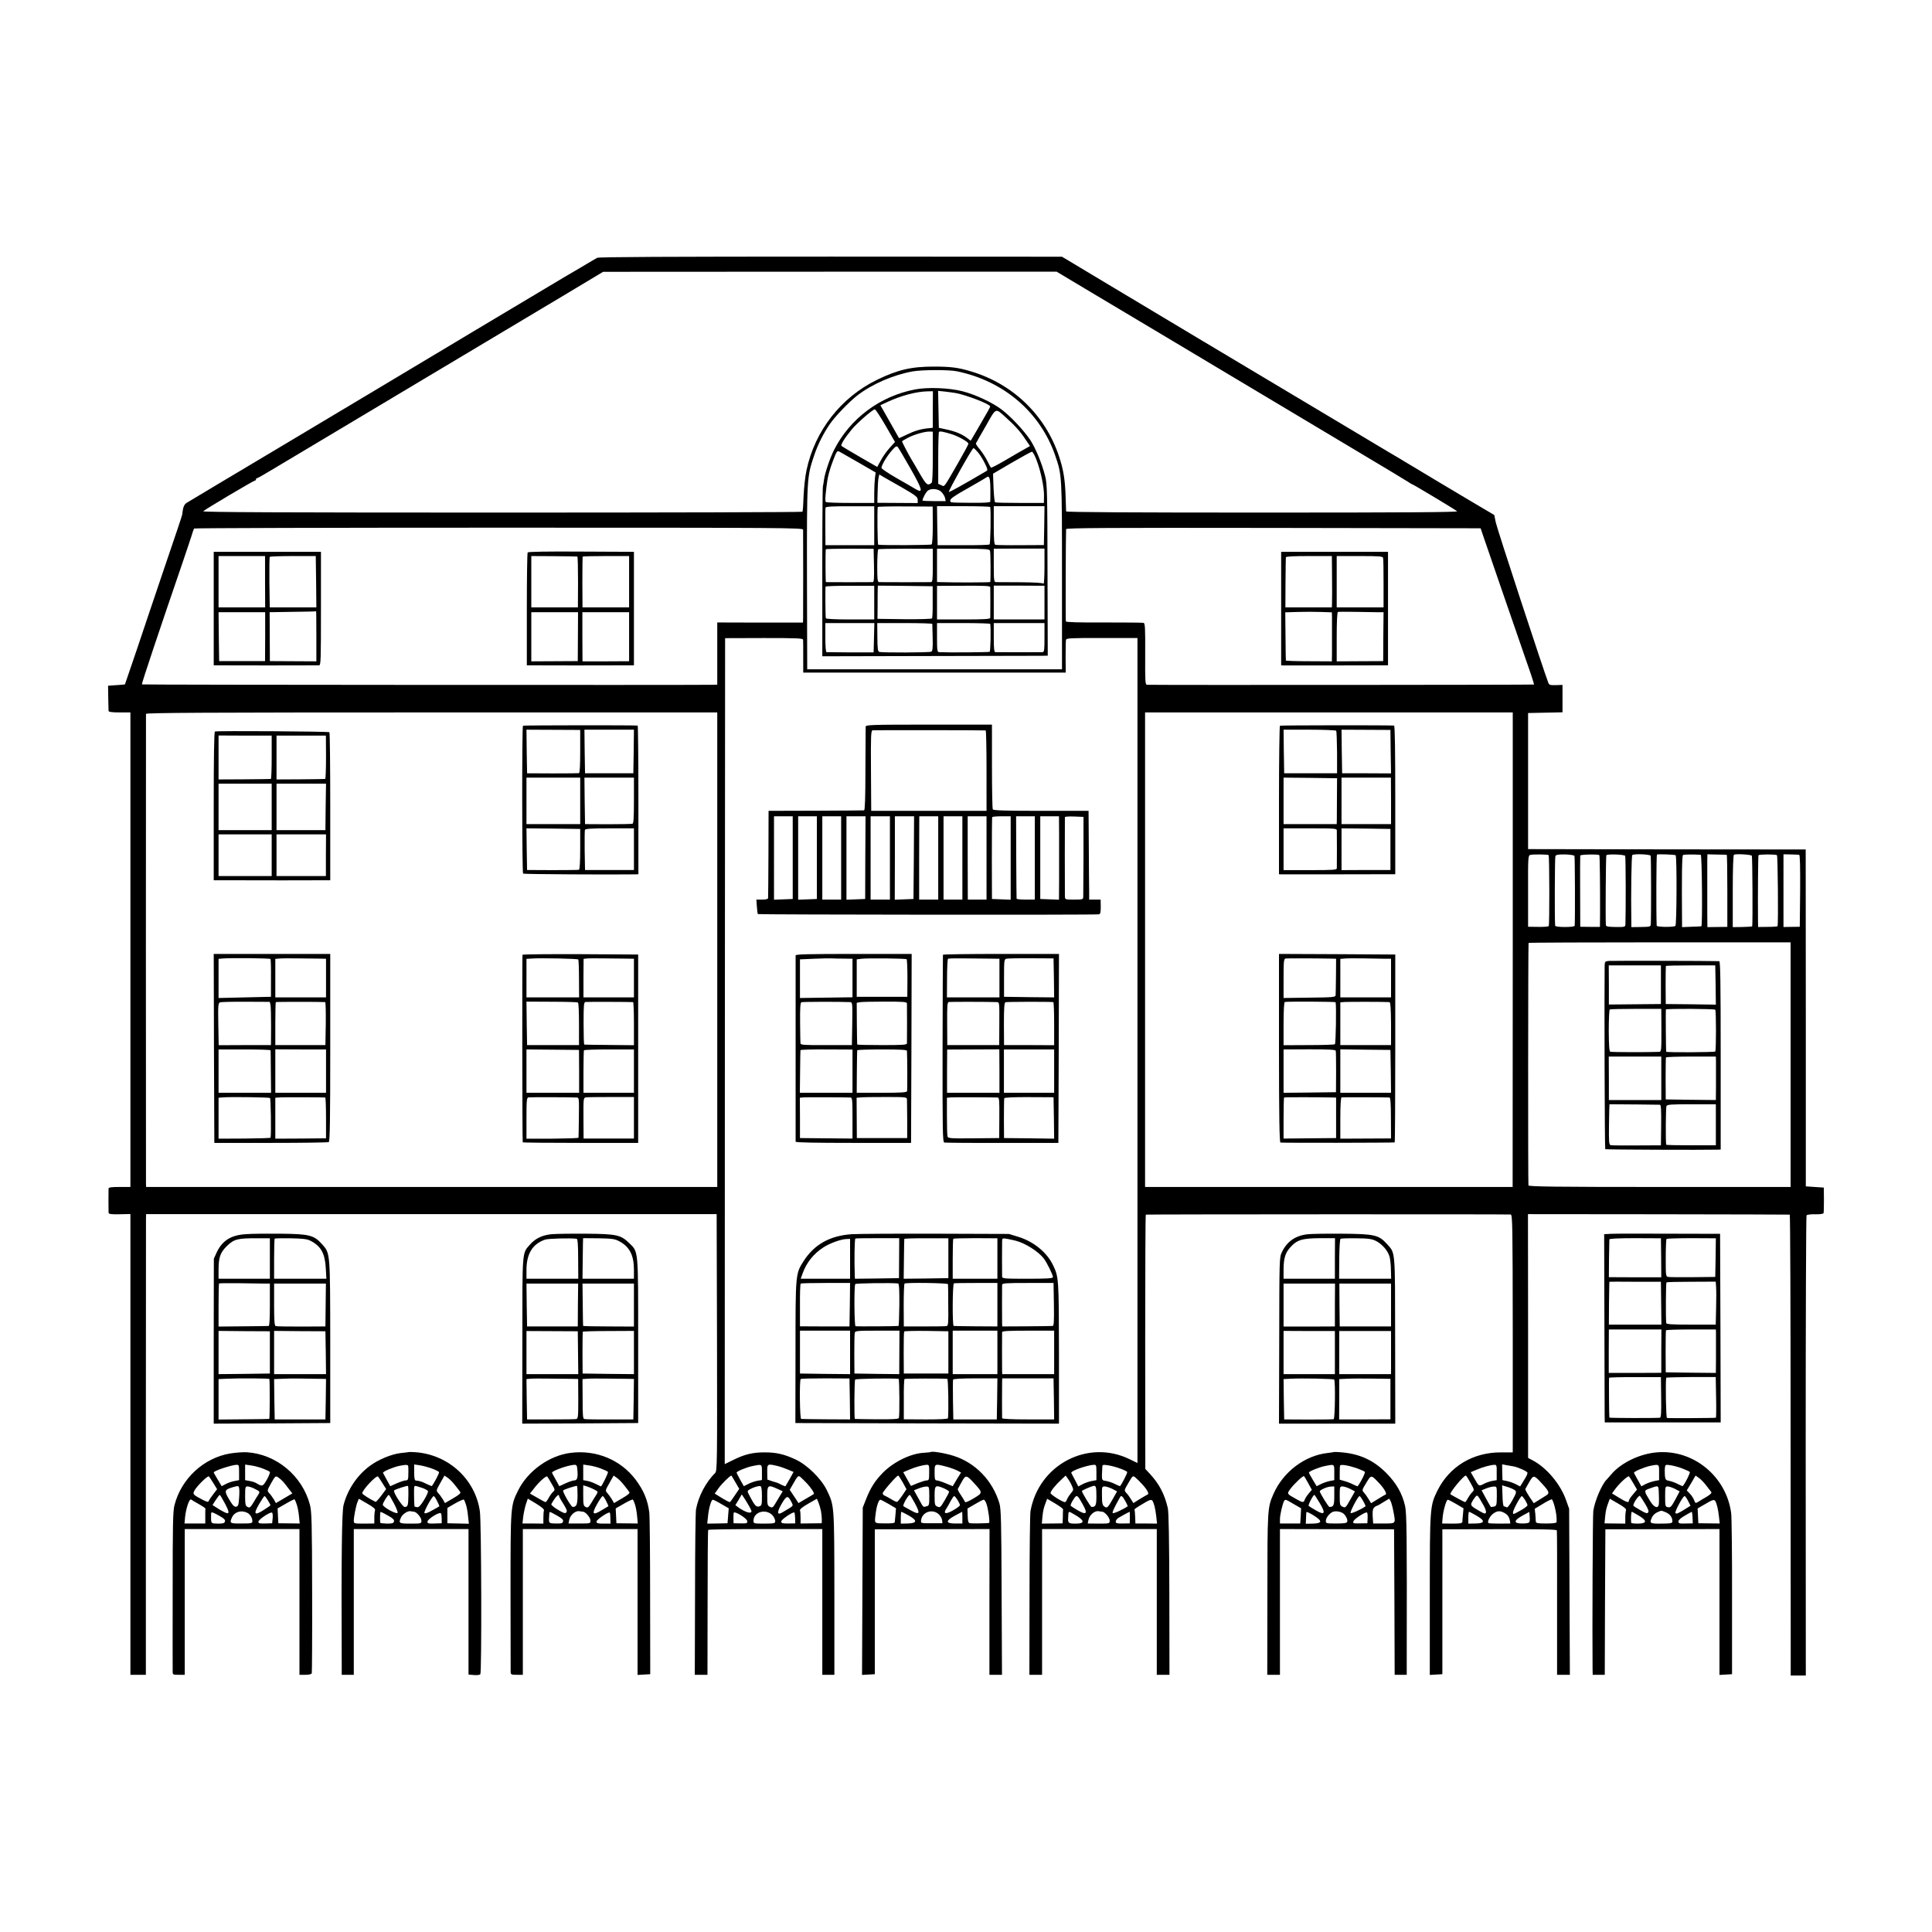 <?xml version="1.0" standalone="no"?>
<!DOCTYPE svg PUBLIC "-//W3C//DTD SVG 20010904//EN"
 "http://www.w3.org/TR/2001/REC-SVG-20010904/DTD/svg10.dtd">
<svg version="1.0" xmlns="http://www.w3.org/2000/svg"
 width="1600pt" height="1600pt" viewBox="0 0 1600 1600"
 preserveAspectRatio="xMidYMid meet">
<g transform="translate(0,1600) scale(0.1,-0.1)"
fill="#000000" stroke="none">
<path d="M4946 13865 c-12 -6 -73 -42 -136 -80 -63 -37 -124 -73 -135 -79 -23
-13 -1448 -865 -1515 -906 -25 -15 -394 -236 -820 -490 -426 -254 -785 -468
-797 -476 -13 -8 -24 -28 -28 -53 -4 -23 -6 -42 -6 -43 1 -2 -62 -190 -140
-418 -77 -228 -184 -543 -236 -700 -53 -157 -97 -286 -98 -287 -1 -2 -32 -5
-71 -7 -38 -2 -69 -5 -69 -5 0 -28 3 -200 4 -208 1 -9 26 -13 91 -13 l90 0 0
-1965 0 -1965 -90 0 c-65 0 -90 -3 -91 -12 -1 -21 -1 -182 0 -199 1 -14 14
-16 91 -15 l90 2 0 -1908 0 -1908 64 0 64 0 0 1872 c0 1030 1 1889 1 1908 l1
35 2362 0 2363 0 3 -1063 c2 -1001 1 -1063 -15 -1080 -78 -78 -138 -191 -159
-302 -4 -19 -8 -335 -8 -702 l-2 -668 53 0 52 0 1 596 c0 328 2 599 5 604 2 4
216 7 475 7 l470 0 0 -604 0 -603 50 0 50 0 0 673 c-1 739 0 726 -63 857 -46
94 -160 207 -258 253 -92 43 -158 59 -252 59 -98 1 -168 -15 -259 -60 l-76
-37 1 3420 2 3420 323 1 c285 0 322 -2 323 -15 1 -9 1 -73 1 -143 l0 -128
1087 0 1087 0 -1 128 c0 70 1 134 3 143 3 14 37 16 298 15 l294 0 0 -3416 0
-3416 -66 32 c-345 168 -752 -46 -820 -431 -4 -22 -8 -336 -8 -698 l-1 -657
53 0 52 0 0 603 0 604 475 0 475 0 0 -604 0 -603 53 0 52 0 -1 667 c-1 448 -5
683 -13 715 -27 115 -70 197 -146 280 l-40 43 -1 1052 c0 579 2 1054 5 1054
16 3 3008 4 3022 1 15 -3 16 -89 17 -987 l0 -983 -97 0 c-232 1 -427 -116
-527 -317 -62 -126 -63 -138 -63 -868 l0 -658 52 3 52 3 0 600 0 600 472 1
c334 1 473 -2 476 -10 2 -6 3 -278 2 -604 l0 -592 53 0 53 0 -3 687 -3 688
-25 70 c-46 133 -161 270 -277 331 l-38 20 0 1009 -1 1010 1081 -1 c594 -1
1083 -2 1087 -3 4 0 7 -810 7 -1798 0 -989 1 -1848 1 -1909 l0 -110 63 0 62 0
-1 1901 c0 1045 3 1905 7 1910 5 6 37 10 73 9 40 -1 66 3 68 10 2 6 3 56 3
111 l-1 100 -75 5 -74 5 0 1395 -1 1395 -1149 1 -1150 2 0 563 0 564 143 3
142 3 0 113 0 114 -55 -2 c-50 -1 -56 1 -64 24 -38 98 -425 1277 -434 1325
l-12 60 -85 50 c-47 27 -227 135 -400 238 -173 104 -322 193 -330 198 -8 4
-78 46 -155 92 -77 46 -268 160 -425 254 -540 322 -1676 1001 -1930 1154
l-255 153 -1914 1 c-1356 0 -1920 -3 -1935 -10z m4042 -257 c130 -77 408 -243
617 -368 209 -125 589 -352 845 -505 256 -153 627 -375 825 -493 198 -118 372
-223 387 -233 15 -10 29 -19 32 -19 7 0 359 -211 373 -224 9 -8 -422 -11
-1612 -11 -1078 0 -1625 3 -1626 10 0 5 -2 60 -4 120 -4 139 -18 227 -55 337
-114 341 -382 599 -728 702 -104 32 -170 40 -302 40 -191 1 -305 -26 -476
-109 -300 -146 -516 -423 -585 -750 -11 -49 -21 -146 -24 -213 -2 -68 -6 -127
-10 -130 -4 -4 -1124 -7 -2490 -7 -1823 0 -2481 3 -2472 11 19 18 417 254 428
254 5 0 9 5 9 10 0 6 4 10 9 10 4 0 60 31 122 69 63 37 276 165 474 283 1006
601 1729 1033 1985 1186 l285 171 1878 1 1878 0 237 -142z m-1063 -683 c386
-79 689 -338 813 -695 57 -167 57 -158 57 -999 l0 -774 -1055 0 -1055 0 -2
755 c-1 827 -1 837 58 1012 30 91 77 185 132 265 42 62 161 185 228 237 121
93 296 169 456 198 77 14 302 15 368 1z m-1274 -1312 c1 -24 1 -699 0 -739
l-1 -30 -355 0 -355 1 0 -257 0 -258 -22 -1 c-100 -3 -4739 -1 -4743 3 -4 4
147 456 335 1003 34 99 68 203 77 230 8 28 17 53 20 58 2 4 1138 7 2524 7
2392 0 2519 -1 2520 -17z m5626 -33 c18 -55 269 -780 362 -1050 38 -107 67
-197 65 -199 -3 -3 -3138 -5 -3205 -2 -15 1 -16 28 -15 255 1 219 -1 255 -14
258 -8 2 -155 3 -327 3 -212 -1 -313 2 -316 9 -3 10 -1 730 2 764 1 10 348 12
1717 10 l1716 -3 15 -45z m-6337 -3445 l0 -1965 -2365 0 -2365 0 -1 28 c-1 40
-1 3875 0 3890 1 9 481 12 2366 12 l2365 0 0 -1965z m6588 0 l-1 -1965 -1522
0 -1522 0 0 1965 0 1965 1522 0 1523 0 0 -1965z m297 783 c7 -7 8 -576 1 -587
-3 -5 -43 -8 -88 -7 l-83 1 0 295 c-1 279 0 295 18 300 24 6 145 5 152 -2z
m214 -6 c4 -7 6 -512 2 -578 -1 -7 -30 -11 -81 -11 -50 0 -80 4 -81 11 -5 57
-3 565 2 576 5 11 24 15 79 14 40 -1 75 -6 79 -12z m206 6 c4 -4 7 -268 6
-489 l-1 -105 -82 0 -81 1 -1 290 c-1 160 0 295 1 300 3 9 149 12 158 3z m214
-6 c5 -8 6 -457 2 -568 -1 -20 -6 -22 -81 -21 -65 1 -80 4 -81 17 -4 71 0 570
4 577 7 12 148 7 156 -5z m211 1 c4 -10 5 -490 1 -569 -1 -18 -8 -20 -81 -21
l-80 -1 0 32 c-4 253 1 560 8 565 19 12 147 6 152 -6z m207 4 c11 -11 9 -578
-2 -585 -18 -12 -155 -10 -155 2 -5 110 -3 587 2 589 16 5 149 0 155 -6z m208
4 c10 -1 15 -590 5 -592 -3 -1 -40 -3 -82 -4 l-78 -3 0 27 c-3 395 -1 564 8
570 8 5 83 6 147 2z m215 0 c3 -1 5 -135 5 -299 l0 -298 -82 -1 -83 -1 -1 99
c0 127 0 384 0 452 l1 52 77 -2 c43 0 80 -2 83 -2z m208 -8 c5 -9 8 -557 3
-584 -1 -3 -37 -5 -81 -6 l-80 -1 0 298 c0 190 4 300 10 302 24 8 142 1 148
-9z m208 5 c7 -5 12 -559 5 -588 0 -3 -37 -6 -81 -6 l-80 -1 -1 51 c-2 221 1
537 4 543 6 9 139 9 153 1z m184 3 c7 -1 9 -103 8 -298 l-3 -298 -67 -1 -68
-1 0 301 0 301 60 -1 c33 -1 65 -2 70 -3z m-71 -1738 l0 -1013 -1083 0 c-858
0 -1085 3 -1088 13 -4 10 -3 1992 1 2008 0 3 489 5 1086 5 l1084 0 0 -1013z
m-8519 -3377 l0 -63 -37 -6 c-21 -4 -55 -15 -75 -26 l-38 -19 -30 53 c-16 29
-30 56 -30 59 0 11 85 46 133 55 80 16 77 18 77 -53z m126 54 c23 -5 62 -19
88 -30 l48 -20 -32 -58 c-18 -31 -34 -58 -35 -60 -2 -2 -17 4 -34 12 -17 9
-32 16 -33 16 -2 0 -21 6 -43 13 l-40 14 -1 61 c-1 70 1 71 82 52z m2644 -54
l0 -64 -37 -7 c-21 -3 -55 -15 -75 -25 l-38 -20 -27 53 c-16 28 -29 55 -31 59
-7 16 129 64 186 67 21 1 22 -3 22 -63z m197 32 c29 -10 55 -23 58 -28 4 -6
-43 -99 -59 -117 -1 -2 -19 6 -40 16 -20 11 -54 22 -74 26 -41 7 -39 -3 -33
119 1 16 6 17 48 11 26 -4 71 -16 100 -27z m3118 -32 l0 -64 -35 -6 c-19 -3
-52 -14 -72 -25 -42 -21 -40 -22 -81 50 l-27 47 50 21 c51 22 110 38 145 40
19 1 21 -5 20 -63z m140 50 c41 -8 115 -42 115 -53 0 -8 -7 -25 -15 -38 -8
-14 -22 -36 -30 -50 l-16 -25 -37 19 c-21 11 -54 22 -74 26 l-35 7 -2 65 -1
66 42 -8 c24 -4 48 -8 53 -9z m-6445 -131 l32 -55 -37 -55 c-20 -30 -38 -55
-41 -55 -7 0 -42 19 -87 47 l-38 24 33 46 c26 36 94 103 105 103 1 0 16 -25
33 -55z m592 -9 c37 -40 65 -83 57 -89 -2 -2 -31 -20 -65 -39 l-61 -36 -36 55
-37 55 27 47 c41 71 43 73 62 59 9 -7 32 -31 53 -52z m2194 -18 c16 -36 16
-37 -9 -67 -14 -17 -28 -40 -32 -51 -3 -11 -11 -20 -16 -20 -20 0 -119 63
-119 75 0 16 42 68 90 112 l35 33 17 -23 c9 -12 25 -39 34 -59z m586 7 c39
-42 57 -77 42 -82 -5 -2 -34 -19 -64 -37 l-54 -34 -19 31 c-11 18 -28 42 -39
53 -19 21 -19 22 17 83 36 62 37 62 58 45 12 -10 39 -36 59 -59z m2716 15 c33
-59 33 -59 13 -79 -11 -11 -27 -34 -36 -50 -8 -17 -18 -31 -22 -31 -6 0 -112
58 -121 65 -11 10 108 155 127 155 4 0 21 -27 39 -60z m589 -3 c64 -69 69 -83
36 -103 -16 -10 -44 -27 -64 -40 l-37 -23 -37 55 c-20 31 -35 59 -33 62 2 4
16 30 33 59 34 59 39 59 102 -10z m-6457 -107 c0 -72 -2 -79 -22 -85 -24 -8
-38 6 -77 81 -24 45 -24 46 -5 58 32 19 78 33 92 28 8 -3 12 -29 12 -82z
m2770 0 c0 -77 -6 -90 -40 -90 -8 0 -80 119 -80 132 0 5 61 32 90 41 26 8 30
-3 30 -83z m3468 47 c12 -13 9 -23 -23 -81 -24 -43 -41 -63 -48 -59 -7 4 -16
8 -22 8 -6 0 -11 37 -12 87 l-3 87 47 -14 c25 -8 53 -21 61 -28z m-6110 13
l44 -20 -21 -35 c-12 -19 -30 -51 -42 -70 -18 -30 -23 -33 -43 -24 -20 10 -22
17 -22 90 0 91 6 95 84 59z m2773 0 l40 -21 -32 -57 c-45 -80 -51 -85 -74 -68
-15 11 -19 27 -19 90 -1 73 0 76 22 76 12 0 41 -9 63 -20z m3185 -60 c-1 -76
-2 -81 -24 -87 -13 -3 -24 -4 -26 -2 -2 2 -20 34 -40 70 l-36 67 37 15 c21 9
50 16 64 16 25 1 25 1 25 -79z m-6193 -82 c24 -42 25 -49 12 -54 -16 -6 -63
15 -104 45 l-21 16 27 44 26 45 16 -24 c9 -13 29 -45 44 -72z m2765 11 c42
-74 29 -89 -42 -47 -28 16 -54 33 -58 37 -5 4 4 26 19 49 31 48 33 47 81 -39z
m3316 -2 c16 -26 25 -54 22 -63 -5 -13 -13 -11 -53 12 -72 41 -77 47 -63 75 7
13 19 32 28 42 17 20 17 20 66 -66z m-5728 21 c14 -27 13 -28 -23 -51 -21 -13
-48 -29 -61 -36 -38 -20 -37 10 3 78 40 68 50 69 81 9z m2763 11 c13 -22 21
-42 20 -43 -32 -24 -119 -64 -124 -57 -5 9 14 49 62 134 9 15 20 6 42 -34z
m3311 9 c11 -18 20 -38 20 -44 0 -6 -24 -24 -52 -40 -70 -39 -68 -38 -68 -19
0 20 62 135 73 135 4 0 16 -15 27 -32z m-5831 -92 c4 -22 7 -54 7 -71 l-1 -30
-87 -1 -88 -1 0 47 c0 27 -2 54 -5 62 -3 8 21 28 68 55 l72 41 13 -30 c7 -17
16 -49 21 -72z m2005 14 c-1 -6 -2 -34 -2 -63 l-2 -53 -86 -1 -86 -1 5 57 c6
55 9 69 29 122 l10 27 66 -39 c37 -22 67 -44 66 -49z m757 27 c5 -18 12 -57
15 -88 l6 -57 -89 1 -90 0 -2 56 c-1 30 -4 57 -6 59 -3 3 28 24 68 47 78 47
79 46 98 -18z m3313 0 c13 -46 20 -100 17 -133 -1 -7 -32 -11 -86 -11 -71 0
-85 3 -86 16 0 9 -2 36 -4 61 l-5 45 68 41 c37 23 70 39 74 37 4 -2 14 -27 22
-56z m-6900 17 l61 -35 -5 -62 -5 -62 -84 -2 -84 -1 6 56 c6 70 27 142 40 142
6 0 38 -16 71 -36z m6085 1 l61 -36 -4 -47 c-3 -26 -5 -54 -5 -63 -1 -14 -14
-17 -84 -17 l-84 1 4 46 c4 58 31 151 43 151 5 0 36 -16 69 -35z m-5658 -98
c10 -12 18 -32 19 -43 0 -20 -5 -21 -90 -22 -87 0 -90 1 -90 23 0 77 108 105
161 42z m2727 34 c22 -2 62 -49 62 -74 0 -24 -1 -25 -91 -25 l-91 1 6 29 c8
42 52 79 85 73 9 -2 22 -4 29 -4z m3330 -10 c27 -14 40 -33 46 -63 l4 -25 -86
-1 c-48 0 -90 2 -94 4 -15 9 11 61 41 81 32 22 54 23 89 4z m-6270 -67 c3 -19
-2 -21 -55 -20 l-58 1 -1 40 c-1 22 1 43 3 48 9 14 108 -47 111 -69z m397 23
l1 -43 -58 -1 c-49 0 -58 2 -58 17 0 17 99 83 109 74 2 -2 5 -23 6 -47z m2312
31 c83 -47 91 -74 20 -76 -67 -1 -74 4 -71 46 3 63 -1 60 51 30z m460 -26 l-1
-48 -58 -1 c-47 -1 -58 2 -58 16 0 9 10 23 23 31 19 12 89 50 93 50 0 0 1 -22
1 -48z m2869 17 c75 -43 73 -65 -6 -66 l-60 -1 0 49 c0 27 3 49 6 49 4 0 31
-14 60 -31z m440 -54 c-3 -8 -24 -12 -58 -12 -75 0 -75 23 0 65 l57 31 3 -36
c2 -19 1 -41 -2 -48z"/>
<path d="M7579 12775 c-291 -55 -541 -242 -672 -502 -34 -67 -76 -192 -83
-246 -3 -23 -7 -48 -9 -54 -4 -12 -6 -465 -5 -1103 l0 -305 883 2 c485 1 905
2 933 2 l51 1 -2 708 c-1 635 -3 714 -19 777 -27 107 -79 233 -125 303 -53 78
-157 190 -234 249 -75 58 -220 126 -327 153 -110 28 -286 35 -391 15z m146
-166 l0 -152 -40 -4 c-61 -6 -114 -22 -179 -54 -32 -16 -60 -28 -61 -27 -1 2
-36 64 -78 138 l-76 134 58 27 c113 53 239 86 331 88 l46 1 -1 -151z m190 136
c90 -17 285 -92 285 -111 0 -7 -13 -31 -107 -192 l-54 -92 -32 24 c-42 32 -99
55 -172 70 l-60 13 -3 153 -3 153 58 -6 c32 -4 72 -9 88 -12z m-581 -270 l78
-135 -44 -49 c-24 -26 -57 -73 -73 -103 l-30 -55 -144 83 c-79 46 -148 87
-152 91 -9 9 25 64 86 138 45 54 173 165 190 165 6 0 46 -61 89 -135z m996 68
c75 -67 119 -116 162 -181 l38 -56 -53 -30 c-28 -16 -100 -57 -159 -92 -58
-34 -109 -60 -112 -57 -2 3 -16 28 -30 57 -14 28 -42 71 -61 94 -20 23 -35 46
-33 50 2 4 38 69 82 144 88 156 77 151 166 71z m-605 -326 c0 -130 -3 -211
-10 -216 -34 -26 -42 -19 -101 82 -32 56 -63 109 -69 118 -18 29 -75 138 -75
144 0 2 23 16 50 30 56 29 141 52 179 51 l26 -1 0 -208z m160 186 c57 -19 135
-63 135 -78 0 -6 -39 -78 -86 -160 -123 -213 -110 -196 -139 -183 l-25 11 0
212 c0 116 3 215 6 218 8 8 38 2 109 -20z m-346 -281 c99 -173 109 -210 48
-175 -17 11 -89 52 -159 92 -71 41 -128 79 -128 86 0 23 44 96 84 142 31 36
41 42 51 31 6 -7 53 -86 104 -176z m561 131 c17 -21 43 -62 57 -92 22 -44 24
-55 12 -62 -203 -119 -305 -176 -311 -173 -7 5 193 363 204 363 3 1 21 -16 38
-36z m-986 -86 l138 -80 -6 -45 c-3 -25 -6 -81 -6 -126 l0 -81 -197 0 c-109 0
-201 3 -204 8 -7 9 -5 37 6 130 9 77 23 133 56 218 29 75 32 78 52 68 12 -7
84 -48 161 -92z m1469 26 c36 -92 64 -226 63 -298 l-1 -60 -198 0 c-109 0
-202 2 -206 5 -5 3 -10 57 -13 121 l-4 116 155 91 c86 50 161 91 167 91 6 1
23 -29 37 -66z m-1110 -232 c112 -65 127 -77 127 -100 l0 -27 -167 1 -167 1 2
89 c1 49 4 102 8 118 l6 28 31 -19 c18 -10 89 -51 160 -91z m729 -18 c0 -49 0
-93 -1 -98 -1 -7 -58 -10 -158 -9 -188 2 -173 0 -173 22 0 12 44 42 141 96 77
44 148 85 157 92 26 19 33 -3 34 -103z m-408 -15 c14 -13 28 -35 32 -50 l6
-28 -96 0 c-53 0 -96 2 -96 5 0 19 31 75 47 84 31 18 80 13 107 -11z m-554
-282 l0 -161 -202 0 -202 0 -1 150 c-1 83 0 155 2 161 3 9 63 12 204 11 l199
0 0 -161z m485 6 c0 -92 -4 -157 -10 -161 -8 -6 -410 -8 -442 -2 -6 1 -9 273
-4 312 1 4 103 6 228 5 l227 -1 1 -153z m476 149 c6 -51 2 -304 -6 -310 -5 -4
-104 -7 -220 -6 l-210 0 -3 161 -2 162 220 0 c121 0 220 -3 221 -7z m447 -154
l-3 -161 -195 -1 c-107 -1 -201 1 -207 3 -10 3 -13 45 -13 162 l0 158 210 0
210 0 -2 -161z m-1410 -329 c2 -107 0 -138 -10 -139 -17 -1 -381 -1 -388 0 -4
1 -5 252 -1 272 0 3 90 5 199 5 l197 -1 3 -137z m487 0 c0 -116 -2 -138 -15
-139 -19 -1 -410 -1 -430 0 -13 1 -15 23 -15 133 0 73 4 136 8 139 4 3 108 5
230 5 l222 -1 0 -137z m474 120 c5 -13 6 -234 2 -258 -1 -4 -292 -5 -413 -1
l-28 1 0 138 0 138 216 0 c196 -1 218 -3 223 -18z m451 -132 c0 -83 -4 -146
-8 -140 -5 7 -69 11 -192 12 -102 0 -193 1 -202 1 -16 1 -18 15 -18 139 l0
138 210 1 210 0 0 -151z m-1410 -297 l0 -139 -200 0 c-126 0 -200 4 -201 10
-4 27 -5 256 -2 262 2 4 94 7 203 7 l200 0 0 -140z m484 8 c1 -71 -2 -133 -5
-138 -3 -5 -100 -8 -229 -7 l-223 3 1 110 c0 61 0 122 1 138 l1 27 227 -2 227
-3 0 -128z m477 121 c1 -16 1 -238 0 -255 -1 -10 -52 -13 -221 -13 l-220 0 0
139 0 139 220 1 c172 1 220 -1 221 -11z m449 -128 l0 -140 -210 0 -210 0 0
140 0 140 210 0 210 -1 0 -139z m-1412 -292 l-3 -121 -190 0 c-104 1 -194 2
-200 2 -6 1 -10 48 -10 121 l0 120 203 0 203 0 -3 -122z m483 115 c0 -5 2 -57
3 -117 2 -83 -1 -109 -12 -113 -18 -8 -409 -9 -429 -2 -14 4 -16 24 -17 122
l-1 117 228 0 c125 0 227 -3 228 -7z m480 0 c6 -50 2 -226 -5 -231 -8 -4 -338
-7 -418 -3 -16 1 -18 14 -18 121 l0 120 220 0 c121 0 220 -3 221 -7z m449
-113 c0 -107 -2 -120 -17 -121 -23 -1 -374 -1 -390 0 -10 1 -13 32 -13 121 l0
120 210 0 210 0 0 -120z"/>
<path d="M4370 11425 c-4 -5 -7 -218 -7 -472 l0 -463 36 0 c46 -1 659 -1 769
0 l82 0 0 470 0 470 -436 2 c-282 2 -438 -1 -444 -7z m411 -34 c4 0 6 -95 6
-211 l-1 -210 -193 0 -193 0 0 213 0 212 188 -1 c103 -1 190 -2 193 -3z m429
-208 l0 -213 -193 0 -193 0 -1 208 c0 114 1 209 2 212 2 3 89 5 194 5 l191 0
0 -212z m-424 -455 l-1 -203 -192 -1 -193 -1 0 204 0 203 193 0 194 0 -1 -202z
m424 -1 l0 -203 -193 -1 -193 0 -1 204 0 203 193 0 194 0 0 -203z"/>
<path d="M1770 10960 l0 -470 23 0 c26 -1 824 -1 849 0 15 0 16 38 16 470 l0
470 -444 0 -444 0 0 -470z m425 222 l1 -212 -193 0 -193 0 0 213 0 212 193 0
192 0 0 -213z m423 0 l2 -212 -193 0 -193 0 -3 205 c-1 113 0 209 3 213 2 4
89 7 193 7 l188 0 3 -213z m2 -451 l0 -208 -192 1 -193 1 -1 202 -1 203 191 3
c105 1 192 3 194 5 1 1 2 -92 2 -207z m-424 -3 l-1 -203 -190 0 -190 0 -3 203
-2 202 193 0 193 0 0 -202z"/>
<path d="M10610 10960 l0 -470 23 -1 c18 0 669 0 817 1 l45 0 0 470 0 470
-442 0 -443 0 0 -470z m421 318 c0 -65 1 -147 1 -183 0 -36 -1 -78 -1 -95 l-1
-30 -193 0 -192 0 1 203 c1 111 2 207 3 212 1 7 70 10 191 10 l190 0 1 -117z
m423 102 c3 -8 4 -104 4 -212 l0 -198 -194 0 -194 0 0 213 0 212 190 0 c161 0
191 -2 194 -15z m-423 -496 c0 -24 0 -87 0 -139 0 -52 0 -123 0 -158 l-1 -64
-190 1 c-104 0 -191 3 -191 6 -1 3 -2 94 -3 202 l-2 197 101 3 c55 2 142 2
193 0 l92 -3 1 -45z m370 46 l57 0 -2 -202 -1 -203 -192 -1 -193 -1 0 203 c0
126 4 204 10 206 5 2 67 2 137 1 71 -1 153 -3 184 -3z"/>
<path d="M4331 9990 c-9 -6 -8 -1216 1 -1225 5 -5 736 -9 929 -6 l26 1 0 615
c0 338 -3 615 -6 616 -23 4 -944 3 -950 -1z m474 -212 c0 -112 -3 -179 -10
-181 -5 -1 -104 -2 -220 -2 l-210 1 -3 180 -2 181 222 -1 223 -1 0 -177z m443
-2 l-3 -180 -200 0 -200 0 -3 180 -2 181 205 0 205 0 -2 -181z m-443 -408 l0
-193 -223 0 -222 0 0 192 0 193 223 0 222 0 0 -192z m445 3 c0 -142 -3 -190
-12 -193 -7 -2 -98 -4 -203 -4 l-190 1 -3 193 -2 192 205 0 205 0 0 -189z
m-445 -403 c0 -105 -4 -169 -10 -171 -5 -2 -104 -3 -220 -3 l-210 1 -3 173 -2
172 222 -2 223 -3 0 -167z m445 -1 l0 -172 -202 0 -203 0 -3 160 c-1 87 0 165
2 172 4 10 51 13 206 13 l200 0 0 -173z"/>
<path d="M1780 9942 c-7 -3 -10 -217 -10 -618 l0 -614 128 0 c145 -1 762 -1
807 0 l30 0 0 609 c0 335 -3 613 -7 617 -8 7 -927 13 -948 6z m470 -213 c0
-99 -3 -179 -7 -180 -5 -1 -104 -2 -221 -3 l-212 -1 0 182 0 182 220 -1 220 0
0 -179z m450 0 c0 -98 -3 -179 -7 -180 -5 -1 -97 -2 -206 -3 l-197 -1 0 182 0
181 204 0 205 0 1 -179z m-450 -412 l0 -192 -220 0 -220 0 0 192 0 193 220 0
220 0 0 -193z m447 1 l-2 -193 -202 0 -203 0 0 192 0 193 205 0 205 0 -3 -192z
m-447 -401 l0 -172 -220 0 -220 0 0 172 0 173 220 0 220 0 0 -173z m449 0 l0
-172 -205 0 -204 0 0 172 0 173 205 0 205 0 -1 -173z"/>
<path d="M1772 7318 l3 -783 468 0 c258 0 474 3 480 7 9 5 12 199 12 783 l0
775 -483 0 -482 0 2 -782z m468 740 c3 -3 5 -75 4 -160 l0 -153 -217 -5 -217
-5 0 162 0 162 33 3 c61 6 392 3 397 -4z m408 3 l52 -1 0 -160 0 -160 -210 0
-210 0 0 159 0 160 38 3 c20 2 91 2 157 1 66 -1 144 -2 173 -2z m-408 -382 c3
-13 5 -94 5 -179 l-1 -155 -216 0 -217 -1 -3 174 c-3 156 -1 175 14 181 9 3
106 6 214 5 l198 -1 6 -24z m453 22 c4 -1 6 -81 5 -178 l-3 -178 -207 0 -208
0 0 176 c0 97 2 178 4 180 3 3 376 3 409 0z m-452 -399 c0 -4 2 -85 2 -180 l2
-172 -217 0 -218 0 0 180 0 179 215 0 c118 0 215 -3 216 -7z m459 -173 l0
-179 -210 0 -210 0 0 180 0 180 210 -1 210 0 0 -180z m-464 -222 c7 -4 11
-289 5 -329 -1 -3 -98 -6 -216 -7 l-215 -1 0 170 0 169 38 3 c62 5 378 1 388
-5z m457 4 c4 -1 7 -77 7 -170 l0 -168 -210 -2 -210 -1 0 169 0 170 43 3 c33
2 338 1 370 -1z"/>
<path d="M4327 8093 c-3 -7 -2 -1540 2 -1553 0 -3 216 -5 479 -5 l477 0 0 780
0 780 -477 3 c-262 1 -478 -1 -481 -5z m462 -39 c3 -3 6 -75 6 -160 l1 -154
-218 0 -218 0 0 159 0 160 48 3 c75 5 375 -1 381 -8z m399 7 l62 -1 0 -160 0
-160 -209 0 -209 0 0 159 1 160 26 3 c14 2 80 2 146 1 66 -1 148 -2 183 -2z
m-402 -363 c6 -4 9 -78 9 -180 l0 -173 -215 0 -215 0 -3 180 -2 180 208 -1
c114 0 213 -3 218 -6z m457 3 c4 -1 7 -81 7 -179 l0 -178 -202 2 c-112 1 -206
2 -209 3 -4 0 -6 80 -6 176 0 149 2 174 15 177 13 2 370 1 395 -1z m-447 -573
l0 -178 -218 0 -218 0 0 179 0 180 218 -2 217 -2 1 -177z m454 1 l0 -179 -209
0 -209 0 0 173 c0 94 2 175 4 179 3 4 96 7 209 7 l205 0 0 -180z m-474 -218
c20 -1 20 -6 18 -163 -1 -90 -2 -166 -3 -170 0 -4 -98 -7 -216 -8 l-215 0 0
169 c0 151 2 170 17 173 13 2 319 2 399 -1z m474 -168 l0 -172 -208 0 -209 0
-1 169 c-1 166 0 169 21 172 12 2 106 3 209 3 l188 0 0 -172z"/>
<path d="M10600 9990 c-4 -3 -8 -281 -8 -617 l0 -613 22 -1 c26 0 858 0 906 1
l35 0 0 615 c0 404 -3 615 -10 616 -34 4 -938 3 -945 -1z m466 -42 c3 -5 6
-86 7 -180 l0 -172 -219 0 -219 0 -3 180 -2 181 215 0 c119 0 218 -4 221 -9z
m451 -173 l3 -180 -203 1 -202 0 -3 181 -2 180 202 -1 203 -1 2 -180z m-445
-380 c0 -88 -1 -174 -1 -190 l-1 -30 -220 0 -220 0 0 193 0 192 222 -2 221 -3
-1 -160z m448 -28 l0 -192 -205 0 -205 0 0 192 0 193 205 0 204 0 1 -193z
m-449 -244 c1 -21 1 -291 0 -314 -1 -13 -29 -15 -221 -15 l-220 0 0 173 0 173
220 0 c203 0 220 -1 221 -17z m444 -158 l0 -170 -202 0 -203 -1 0 173 0 173
203 -2 202 -3 0 -170z"/>
<path d="M10592 7321 c0 -569 4 -781 12 -783 10 -4 933 -2 946 1 3 0 5 351 5
779 l0 777 -481 3 -482 2 0 -779z m443 740 l30 -1 -1 -143 c-1 -78 -2 -150 -3
-159 -1 -16 -21 -18 -216 -20 l-215 -3 0 162 c0 143 2 162 17 165 13 2 227 2
388 -1z m438 -1 l47 0 0 -160 0 -160 -210 0 -210 0 0 159 0 160 38 3 c20 2 93
2 162 1 69 -1 146 -3 173 -3z m-412 -360 c7 -32 2 -343 -6 -348 -5 -4 -103 -7
-217 -7 l-208 -1 0 177 c0 109 4 179 10 181 16 5 420 3 421 -2z m446 1 c8 -1
12 -50 13 -179 l0 -177 -210 0 -210 0 0 177 0 177 38 3 c30 2 328 2 369 -1z
m-445 -403 c2 -7 3 -87 3 -178 l-1 -165 -217 -3 -217 -2 0 179 0 180 214 1
c163 0 215 -3 218 -12z m456 -170 l2 -178 -210 0 -210 0 0 180 0 180 208 -3
207 -2 3 -177z m-478 -217 l25 -1 0 -168 0 -167 -217 -2 -218 -2 0 168 c0 92
2 170 4 172 3 3 272 3 406 0z m467 0 c8 -1 12 -47 12 -170 l1 -169 -210 -1
-210 -1 0 169 c0 104 4 171 10 173 8 2 344 1 397 -1z"/>
<path d="M13323 8042 c-31 -3 -33 -6 -34 -40 -3 -194 0 -1515 5 -1519 4 -4
807 -7 934 -4 l22 1 0 780 c0 617 -3 780 -12 780 -70 3 -891 4 -915 2z m432
-197 l0 -160 -216 -2 -215 -2 0 162 -1 162 216 0 216 0 0 -160z m453 -2 l2
-163 -207 3 -208 2 -1 155 c0 85 1 157 2 160 1 3 94 5 206 5 l203 0 3 -162z
m-449 -375 c0 -176 0 -178 -22 -179 -84 -4 -390 -3 -401 1 -9 4 -12 47 -13
175 0 94 4 172 8 175 4 3 102 5 217 5 l210 0 1 -177z m446 170 c8 -8 8 -338 0
-346 -7 -7 -405 -9 -406 -2 -3 10 -5 345 -3 350 3 8 402 6 409 -2z m-447 -568
l0 -180 -217 0 -217 0 0 180 -1 180 218 0 217 0 0 -180z m453 145 c0 -19 0
-55 0 -80 0 -25 0 -90 0 -145 l-1 -100 -207 2 -208 3 -1 170 c0 94 1 173 3
178 3 4 96 7 209 7 l204 0 1 -35z m-464 -364 c9 -1 11 -45 10 -168 l-2 -168
-200 -1 c-110 -1 -207 0 -216 2 -14 4 -16 26 -14 172 1 92 3 167 4 167 80 0
410 -3 418 -4z m463 -166 l0 -170 -205 0 c-113 0 -206 2 -206 5 -6 23 -4 308
2 320 6 13 39 15 208 15 l201 0 0 -170z"/>
<path d="M7169 9982 c0 -9 -1 -169 -2 -354 0 -235 -4 -338 -11 -339 -6 -1
-186 -2 -401 -3 l-390 -1 -1 -355 c-1 -195 -2 -361 -3 -367 -1 -9 -18 -13 -49
-13 l-48 0 4 -57 c2 -32 6 -60 8 -63 6 -5 2801 -8 2825 -2 12 3 15 17 15 63
l-1 59 -47 0 -48 0 0 68 c-1 37 -2 202 -3 367 l-2 300 -393 0 c-290 0 -395 3
-400 12 -4 6 -7 167 -7 357 l0 345 -522 0 c-484 0 -523 -2 -524 -17z m994 -31
c4 -1 7 -151 7 -334 l0 -332 -477 0 -478 0 -2 332 c-2 299 0 332 14 335 13 2
907 1 936 -1z m-1598 -1053 l0 -343 -77 -3 -78 -3 0 346 0 345 78 0 77 0 0
-342z m200 0 l0 -343 -77 -3 -78 -3 0 346 0 345 78 0 77 0 0 -342z m201 -3 l0
-345 -78 0 -78 0 0 345 0 345 78 0 78 0 0 -345z m200 3 l-1 -343 -77 -3 -78
-3 0 345 0 346 79 0 79 0 -2 -342z m204 -3 l0 -345 -80 0 -80 0 0 345 0 345
80 0 80 0 0 -345z m198 3 l-3 -343 -77 -3 -78 -3 1 346 0 345 80 0 79 0 -2
-342z m202 -3 l0 -345 -79 0 -79 0 0 345 1 345 78 0 79 0 0 -345z m200 0 l0
-345 -78 0 -78 0 0 345 0 345 78 0 78 0 0 -345z m200 0 l0 -345 -78 0 -77 0
-1 345 0 345 78 0 78 0 0 -345z m200 0 l0 -346 -77 3 -78 3 -1 335 c0 184 1
338 3 343 2 4 38 7 79 7 l74 0 0 -345z m200 0 l0 -345 -75 0 c-41 0 -76 3 -76
8 -1 4 -2 159 -3 345 l-1 337 77 0 78 0 0 -345z m201 195 c0 -82 0 -170 0
-195 0 -25 0 -113 0 -195 l-1 -151 -77 3 -78 3 0 343 0 342 77 0 78 0 1 -150z
m202 -175 c-1 -176 -2 -330 -2 -342 -1 -22 -5 -23 -76 -23 -75 0 -75 0 -76 28
-1 35 -1 644 0 655 1 4 35 7 78 5 l76 -3 0 -320z"/>
<path d="M6589 8088 c0 -15 0 -1529 0 -1543 1 -7 165 -10 479 -10 l477 0 3
783 2 782 -480 0 c-377 0 -480 -3 -481 -12z m404 -27 l67 -1 0 -160 0 -159
-218 -3 -217 -3 0 160 0 160 115 5 c63 3 131 4 150 3 19 -1 65 -2 103 -2z
m515 -5 c4 -2 7 -73 7 -158 l-1 -153 -209 0 -210 0 0 155 0 155 40 5 c47 6
362 3 373 -4z m-468 -355 c20 -1 20 -6 18 -178 l-3 -178 -212 0 c-185 -1 -213
1 -214 15 -1 8 -2 87 -3 175 -1 118 2 161 11 165 10 4 316 5 403 1z m471 -11
c1 -22 1 -312 0 -330 -1 -13 -29 -15 -206 -15 -113 0 -206 2 -206 5 -1 3 -2
82 -3 175 l-1 170 24 5 c14 3 107 5 208 5 156 0 183 -2 184 -15z m-451 -561
l0 -179 -218 0 -218 0 2 173 c1 94 2 175 3 180 0 4 98 7 216 6 l215 -1 0 -179z
m451 168 c3 -41 4 -324 1 -334 -3 -10 -54 -13 -211 -13 l-206 0 1 173 c1 94 2
175 3 179 0 4 93 7 206 7 155 0 205 -3 206 -12z m-468 -386 c15 -1 17 -16 17
-170 l0 -170 -217 2 -218 2 0 167 -1 167 31 3 c25 2 325 1 388 -1z m468 -16
c1 -11 1 -87 2 -170 l0 -150 -209 0 -208 0 -1 167 -1 167 36 3 c19 2 113 3
208 3 165 0 172 -1 173 -20z"/>
<path d="M7809 8093 c-1 -5 -2 -355 -3 -780 -1 -679 1 -772 14 -775 8 -2 224
-4 480 -3 l465 0 3 783 2 782 -480 0 c-264 0 -481 -3 -481 -7z m392 -32 l76
-1 0 -160 0 -160 -217 0 -218 0 1 158 c0 86 4 159 8 162 4 3 67 4 141 3 73 -1
167 -2 209 -2z m527 -160 l2 -161 -207 2 -208 3 0 155 c0 142 1 155 18 160 10
3 103 5 205 4 l187 -1 3 -162z m-472 -200 c21 -1 21 -4 20 -178 l-1 -178 -215
0 -215 0 -1 177 c-1 153 1 177 14 180 13 2 325 2 398 -1z m467 0 c4 -1 7 -81
7 -179 l0 -178 -207 1 -208 0 -1 175 c0 132 3 176 13 180 9 4 361 5 396 1z
m-446 -571 l0 -180 -217 0 -217 0 0 179 1 179 216 1 216 1 1 -180z m453 -1 l0
-179 -208 0 -208 0 0 179 0 180 208 0 208 0 0 -180z m-469 -218 c15 -1 16 -20
15 -168 l-1 -168 -212 -2 c-192 -2 -212 0 -216 15 -3 9 -5 85 -5 169 l0 152
37 3 c29 2 310 1 382 -1z m467 -169 l2 -172 -207 3 -208 2 -1 160 c0 88 1 165
3 170 2 6 79 10 206 9 l202 -1 3 -171z"/>
<path d="M2035 5779 c-124 -8 -194 -53 -241 -152 l-23 -51 -1 -683 0 -683 482
2 483 3 0 670 c-1 745 0 734 -66 809 -68 77 -107 87 -347 89 -114 1 -243 0
-287 -4z m200 -202 l0 -167 -212 0 -213 0 0 73 c0 105 14 144 70 199 58 56 89
64 245 63 l110 0 0 -168z m335 148 c87 -44 121 -103 128 -227 l5 -88 -217 0
-216 0 0 163 c0 90 2 166 5 169 3 3 63 4 133 3 98 -2 136 -6 162 -20z m-385
-355 l50 0 0 -175 c0 -113 -3 -176 -10 -176 -5 -1 -101 -2 -212 -3 l-203 -2 0
177 c0 96 2 178 4 180 2 2 76 3 163 2 87 -1 181 -2 208 -3z m512 -177 l-2
-178 -200 -1 c-110 0 -206 1 -212 4 -10 3 -13 48 -13 178 l0 174 215 0 214 0
-2 -177z m-462 -393 l0 -175 -212 -3 -213 -2 0 179 0 179 213 -2 212 -1 0
-175z m463 -2 l2 -178 -215 0 -215 0 0 179 0 179 213 -2 212 -1 3 -177z m-467
-218 c4 -17 4 -330 -1 -331 -3 -1 -98 -2 -212 -3 l-208 -2 0 168 0 167 68 3
c109 5 352 3 353 -2z m437 1 l32 -1 -2 -167 -3 -168 -210 0 -210 0 -3 167 -2
167 77 3 c66 3 144 2 321 -1z"/>
<path d="M4570 5779 c-77 -7 -135 -34 -180 -85 -67 -76 -64 -38 -64 -797 l-1
-687 480 2 480 3 0 680 c0 765 3 736 -75 811 -69 67 -104 75 -355 77 -121 1
-249 -1 -285 -4z m206 -38 c8 -1 12 -53 12 -166 l1 -165 -215 0 -214 0 0 72
c0 135 50 216 154 252 27 9 210 14 262 7z m349 -19 c88 -45 125 -116 125 -238
l0 -74 -213 0 -213 0 2 168 c1 92 2 167 3 168 0 0 58 0 129 -1 106 -2 134 -5
167 -23z m-339 -529 l-1 -178 -210 0 -210 0 -3 178 -2 177 214 0 214 0 -2
-177z m464 -1 l0 -178 -210 1 c-115 0 -211 2 -211 5 -1 3 -2 83 -3 178 l-2
172 213 0 213 0 0 -178z m-463 -394 l2 -178 -215 0 -214 0 0 179 0 178 213 -1
212 -1 2 -177z m463 1 l0 -179 -212 2 -213 3 -1 170 c0 94 1 173 2 176 2 3 98
6 214 6 l210 1 0 -179z m-514 -218 l52 -1 1 -164 c0 -147 -1 -164 -17 -168 -9
-2 -105 -3 -212 -3 l-195 0 -3 167 -2 167 32 3 c18 2 92 2 163 1 72 -1 153 -2
181 -2z m472 0 l42 -1 -2 -167 -3 -168 -195 0 c-107 -1 -202 1 -210 3 -13 2
-15 29 -15 167 l-1 164 41 3 c22 2 99 2 170 1 72 -1 149 -2 173 -2z"/>
<path d="M7055 5779 c-181 -12 -311 -84 -400 -223 -67 -105 -67 -102 -67 -754
l-1 -587 1092 -3 1091 -2 0 583 c-1 617 -2 632 -49 729 -51 106 -158 194 -284
234 l-82 25 -600 2 c-330 1 -645 -1 -700 -4z m391 -199 l-1 -165 -182 -3 -183
-2 -1 22 c-5 133 -2 309 5 311 5 2 88 3 186 3 l177 0 -1 -166z m408 0 l0 -165
-185 -3 -185 -2 2 162 c1 90 2 165 3 168 0 3 83 6 183 5 l182 0 0 -165z m406
-2 l0 -168 -185 0 -185 0 0 163 c0 90 2 166 5 168 2 3 86 5 185 5 l180 -1 0
-167z m155 146 c79 -21 185 -89 229 -146 27 -36 76 -135 76 -155 0 -10 -49
-13 -210 -13 -193 0 -210 1 -211 18 -1 23 -1 261 0 293 1 26 2 26 49 18 26 -5
56 -12 67 -15z m-1375 -149 l0 -165 -205 0 -204 0 14 39 c33 94 91 167 176
222 53 34 147 68 192 68 l27 1 0 -165z m-2 -380 l-3 -180 -205 0 -205 1 0 174
c-1 96 2 177 6 180 4 3 98 5 208 5 l201 0 -2 -180z m399 176 c9 -1 12 -48 11
-176 -1 -96 -4 -175 -7 -176 -17 -3 -347 -5 -356 -2 -10 3 -13 332 -2 349 4 7
298 11 354 5z m414 -6 c1 -5 2 -85 2 -177 2 -141 0 -167 -13 -170 -8 -2 -91
-3 -185 -3 l-170 0 -1 175 c0 96 3 177 7 180 14 10 359 5 360 -5z m409 -170
l0 -180 -177 1 c-98 1 -181 2 -185 3 -12 2 -10 349 2 353 6 2 89 3 185 3 l175
0 0 -180z m468 2 c2 -137 0 -177 -10 -178 -7 -1 -104 -2 -215 -3 l-203 -1 -1
25 c-1 32 -1 300 0 320 1 13 31 15 214 15 l212 0 3 -178z m-1688 -397 l0 -180
-207 2 -208 3 0 178 0 177 207 0 208 0 0 -180z m408 0 l-1 -180 -186 2 -185 3
-1 160 c0 88 1 168 4 178 3 15 20 17 186 17 l184 0 -1 -180z m406 0 l0 -175
-184 0 -185 0 -1 170 c0 94 1 173 4 178 2 4 85 6 185 5 l181 -3 0 -175z m406
0 l0 -180 -185 0 -185 0 0 180 0 180 185 0 185 0 0 -180z m470 0 l0 -180 -215
0 -215 0 -1 23 c-1 27 -1 307 0 325 1 9 51 12 216 12 l215 0 0 -180z m-1692
-385 l2 -170 -197 1 c-109 1 -203 2 -208 3 -12 1 -15 323 -4 331 4 3 96 5 206
5 l198 -1 3 -169z m404 166 c7 -1 9 -306 2 -325 -3 -8 -60 -11 -182 -10 -97 1
-179 2 -182 3 -7 2 -5 315 2 326 5 8 315 12 360 6z m403 0 c8 -1 12 -248 6
-326 -1 -7 -66 -10 -183 -10 l-183 1 0 164 c-1 91 2 167 6 170 6 4 321 5 354
1z m413 -166 l-3 -170 -180 0 -180 0 -3 160 c-1 87 -1 164 1 170 3 6 70 10
186 10 l181 0 -2 -170z m470 0 l2 -170 -215 0 c-136 0 -215 4 -216 10 -1 15
-1 265 0 300 l1 30 212 0 213 0 3 -170z"/>
<path d="M10825 5778 c-99 -12 -168 -61 -209 -148 -21 -44 -21 -54 -22 -732
l-2 -688 482 0 481 0 -1 688 c-1 762 3 721 -68 800 -68 75 -103 83 -374 85
-131 1 -260 -1 -287 -5z m230 -200 l0 -168 -212 0 -213 0 0 73 c0 92 13 139
52 183 59 67 99 79 256 80 l118 0 -1 -168z m342 144 c50 -26 97 -80 111 -130
5 -20 11 -70 11 -109 l2 -73 -216 0 -215 0 1 163 c1 92 5 165 11 168 5 3 64 5
131 4 102 -1 129 -5 164 -23z m-342 -529 l0 -178 -212 -1 -213 0 0 178 0 178
213 0 213 0 -1 -177z m465 -1 l0 -177 -212 0 -213 0 -2 178 -1 177 214 0 214
0 0 -178z m-465 -394 l0 -178 -212 0 -213 0 0 179 0 179 213 -1 212 0 0 -179z
m465 1 l0 -179 -215 0 -214 0 0 179 0 178 215 0 214 0 0 -178z m-471 -224 c11
-11 7 -324 -4 -328 -5 -2 -100 -3 -210 -3 l-200 1 -3 167 -2 167 57 3 c95 5
355 0 362 -7z m466 -161 l0 -168 -212 -1 -213 0 1 167 0 167 67 3 c37 2 132 2
212 1 l145 -2 0 -167z"/>
<path d="M13340 5782 l-55 -3 2 -727 c1 -400 2 -751 2 -779 l1 -53 480 0 480
0 -2 781 -3 781 -425 1 c-234 1 -450 1 -480 -1z m417 -198 l1 -162 -217 0
-217 1 1 151 c1 83 3 156 3 162 1 6 73 10 215 10 l212 -1 2 -161z m451 1 l-3
-160 -185 -2 c-102 -1 -194 0 -205 2 -20 4 -20 12 -20 157 0 84 3 155 7 158 4
3 98 6 208 6 l200 -1 -2 -160z m-451 -377 l2 -178 -218 0 -217 0 1 178 c1 97
3 177 3 177 1 1 98 1 215 0 l212 0 2 -177z m455 132 c2 -25 2 -105 0 -177 l-3
-133 -205 0 c-156 0 -204 3 -205 13 -5 49 -3 333 2 337 4 3 97 5 208 5 l200 1
3 -46z m-454 -530 l0 -179 -218 -1 -217 0 0 180 1 180 217 0 218 0 -1 -180z
m453 155 c0 -14 0 -45 0 -70 0 -25 0 -95 0 -155 l-1 -110 -207 2 -208 3 -1
170 c0 94 1 173 3 178 2 4 96 7 209 7 l204 0 1 -25z m-454 -537 c2 -126 -1
-168 -10 -169 -39 -4 -417 -3 -419 1 -2 10 -5 325 -2 330 1 3 98 6 216 5 l213
0 2 -167z m455 0 c2 -92 1 -169 -2 -169 -12 -3 -396 -5 -405 -2 -8 3 -13 302
-6 333 0 3 93 5 206 6 l204 0 3 -168z"/>
<path d="M1906 3963 c-220 -37 -405 -209 -461 -428 -13 -51 -15 -158 -15 -705
-1 -355 0 -657 0 -672 0 -27 2 -28 50 -28 l50 0 0 603 0 604 475 0 475 0 0
-604 0 -603 49 0 c30 0 50 5 53 13 2 6 4 309 3 672 -1 577 -4 668 -18 722 -63
241 -278 420 -522 436 -33 2 -96 -3 -139 -10z m74 -157 l0 -64 -37 -7 c-21 -3
-54 -15 -73 -25 l-34 -18 -33 55 c-18 30 -33 56 -33 59 0 13 144 61 188 63 21
1 22 -3 22 -63z m197 32 c29 -11 55 -23 58 -28 3 -5 -8 -34 -25 -64 -33 -57
-38 -59 -85 -30 -11 7 -37 16 -57 19 l-38 7 0 65 0 64 48 -7 c26 -3 71 -15 99
-26z m-409 -122 l30 -49 -33 -43 c-18 -23 -35 -49 -37 -56 -3 -9 -16 -6 -51
12 -80 42 -83 46 -66 77 20 37 111 126 119 116 4 -4 21 -30 38 -57z m578 12
c11 -13 32 -40 47 -60 l28 -36 -68 -40 -68 -40 -18 32 c-11 17 -27 40 -38 51
-18 20 -17 22 17 83 34 60 36 61 58 47 12 -8 31 -25 42 -37z m-366 -136 c-4
-57 -8 -67 -25 -70 -15 -2 -29 12 -57 60 -43 72 -40 81 31 102 43 12 46 12 51
-6 3 -10 3 -49 0 -86z m130 78 c45 -23 45 -23 26 -53 -8 -12 -26 -41 -40 -65
-23 -37 -29 -41 -46 -32 -17 9 -20 21 -20 90 0 74 2 80 20 80 12 0 39 -9 60
-20z m-249 -118 c44 -82 42 -99 -9 -72 -20 10 -49 27 -64 38 l-28 18 27 42
c15 23 30 42 33 42 3 0 21 -30 41 -68z m358 22 c12 -19 21 -37 21 -39 0 -3
-25 -21 -56 -40 -77 -50 -88 -36 -38 49 21 36 41 66 45 66 4 0 16 -16 28 -36z
m-571 -31 c30 -17 53 -33 53 -36 -1 -4 -1 -33 -1 -66 l0 -58 -86 0 -86 0 5 56
c9 77 36 154 51 142 6 -5 35 -22 64 -38z m809 -1 c7 -20 16 -64 19 -98 l6 -61
-88 1 -89 1 -3 61 -3 62 68 39 c37 22 70 38 72 36 3 -2 11 -20 18 -41z m-408
-71 c24 -13 41 -42 41 -69 0 -17 -9 -19 -90 -19 -96 -1 -101 2 -79 50 21 47
78 64 128 38z m-223 -30 c30 -17 40 -28 37 -41 -4 -15 -15 -18 -59 -18 -56 1
-56 1 -56 53 0 14 0 29 1 35 1 11 21 4 77 -29z m432 -14 l-4 -42 -57 -2 c-48
-1 -57 1 -57 15 0 18 99 84 113 75 5 -3 7 -24 5 -46z"/>
<path d="M3388 3975 c-2 -1 -31 -5 -65 -8 -78 -8 -190 -54 -263 -109 -104 -78
-182 -195 -215 -323 -14 -56 -19 -426 -15 -1327 l0 -78 50 0 50 0 0 604 0 603
475 0 475 0 0 -603 0 -602 46 -4 c25 -2 49 1 52 7 12 19 9 1265 -4 1350 -38
263 -256 465 -527 488 -31 2 -58 3 -59 2z m-7 -120 c1 -8 1 -26 1 -40 0 -68
-2 -75 -22 -75 -11 0 -44 -11 -74 -24 l-54 -24 -28 51 c-16 29 -30 55 -32 59
-5 10 82 47 133 58 61 12 75 11 76 -5z m196 -17 c29 -10 55 -24 59 -29 4 -7
-40 -91 -60 -116 -1 -1 -21 7 -44 18 -39 20 -61 26 -89 28 -9 1 -13 21 -13 67
l0 66 47 -7 c26 -4 71 -16 100 -27z m-409 -122 l30 -48 -41 -55 c-22 -29 -43
-52 -46 -51 -45 21 -111 63 -111 71 0 28 118 153 131 139 4 -4 20 -29 37 -56z
m603 -19 c18 -23 37 -47 41 -54 6 -8 -12 -24 -59 -51 l-68 -40 -18 32 c-11 17
-27 40 -38 51 -18 20 -17 22 17 83 l35 62 29 -20 c16 -11 43 -39 61 -63z
m-389 -82 c-1 -84 -5 -95 -31 -95 -18 0 -99 126 -87 137 9 9 110 42 115 37 2
-2 4 -38 3 -79z m130 57 c14 -6 29 -15 32 -21 4 -5 -11 -38 -32 -73 -29 -47
-44 -62 -58 -60 -10 2 -20 5 -21 5 -2 3 -5 96 -4 139 1 35 2 36 29 28 15 -4
39 -13 54 -18z m-251 -120 c20 -37 34 -73 32 -80 -6 -17 -123 47 -123 67 0 15
41 81 50 81 3 0 21 -30 41 -68z m359 17 c12 -23 20 -42 18 -44 -2 -1 -28 -17
-60 -34 -36 -21 -59 -28 -63 -21 -7 11 64 140 77 140 4 0 17 -18 28 -41z
m-514 -76 c-3 -8 -6 -36 -6 -62 l0 -48 -85 -1 c-82 0 -85 1 -85 23 0 33 18
126 31 157 l11 26 69 -40 c49 -28 69 -45 65 -55z m752 49 c7 -19 15 -63 18
-97 l7 -64 -89 2 -89 2 0 64 0 63 65 38 c36 20 68 34 71 31 4 -3 11 -21 17
-39z m-430 -61 c22 -2 62 -49 62 -74 0 -24 -1 -25 -90 -25 -96 0 -101 3 -79
51 12 27 56 56 78 52 9 -2 22 -4 29 -4z m-212 -34 c39 -22 50 -33 47 -47 -4
-15 -15 -18 -59 -18 -30 1 -54 4 -55 7 -2 8 -2 63 0 79 1 16 0 16 67 -21z
m442 -27 l0 -35 -59 -2 c-50 -2 -59 0 -59 15 0 22 102 85 112 69 4 -6 6 -27 6
-47z"/>
<path d="M4725 3968 c-175 -22 -352 -148 -433 -309 -64 -129 -64 -124 -64
-838 1 -355 1 -656 1 -668 1 -21 6 -23 51 -23 l50 0 0 603 0 604 475 0 475 0
0 -604 0 -604 53 3 52 3 -1 645 c0 355 -3 668 -7 695 -13 102 -46 182 -113
271 -124 165 -328 249 -539 222z m56 -135 c7 -67 0 -93 -24 -93 -12 0 -45 -11
-73 -24 l-52 -24 -28 51 c-16 29 -31 55 -32 60 -7 14 133 64 184 66 18 1 23
-6 25 -36z m196 5 c29 -11 55 -23 58 -28 4 -7 -51 -120 -59 -120 -1 0 -19 9
-41 20 -21 11 -54 23 -72 26 l-33 6 0 64 0 65 48 -7 c26 -3 71 -15 99 -26z
m-409 -125 c29 -49 30 -52 13 -67 -10 -9 -27 -32 -37 -51 -10 -19 -22 -35 -26
-35 -4 0 -34 16 -68 36 l-61 35 33 42 c41 54 101 108 110 99 3 -4 20 -30 36
-59z m603 -16 c18 -23 37 -47 41 -54 6 -8 -12 -24 -59 -51 l-68 -40 -18 32
c-11 17 -27 40 -37 51 -18 19 -18 22 17 83 l35 62 28 -20 c16 -11 43 -39 61
-63z m-388 -83 c-1 -75 -8 -93 -40 -94 -13 0 -88 129 -79 137 9 9 110 42 115
37 2 -2 4 -38 4 -80z m135 52 c37 -19 37 -19 18 -49 -8 -12 -26 -41 -40 -65
-23 -37 -29 -41 -46 -32 -18 9 -20 21 -20 95 l0 84 28 -8 c16 -5 43 -16 60
-25z m-288 -56 c0 -5 16 -35 36 -65 27 -44 33 -59 24 -70 -9 -11 -22 -7 -70
22 -35 21 -57 40 -54 47 33 59 64 92 64 66z m390 -41 c12 -23 20 -42 18 -43
-2 -1 -27 -16 -57 -34 -73 -45 -83 -31 -36 52 20 36 41 66 46 66 5 0 18 -18
29 -41z m-515 -77 c-3 -8 -5 -35 -5 -62 l0 -48 -86 1 -87 0 6 56 c4 31 14 77
22 103 l16 47 70 -42 c44 -27 67 -47 64 -55z m753 50 c7 -19 15 -62 18 -96 l6
-63 -88 1 -89 1 -3 61 -3 62 68 39 c37 22 71 37 74 34 4 -3 11 -21 17 -39z
m-430 -61 c22 -2 62 -49 62 -74 0 -24 -1 -24 -91 -24 l-91 0 6 29 c8 42 52 79
85 73 9 -2 22 -4 29 -4z m-212 -34 c39 -22 50 -33 47 -47 -4 -16 -14 -18 -61
-17 -61 2 -59 -2 -53 80 1 21 -1 22 67 -16z m439 -22 l1 -43 -58 0 c-47 0 -58
3 -58 17 0 16 100 84 110 74 3 -2 5 -24 5 -48z"/>
<path d="M7708 3975 c-2 -2 -25 -4 -53 -6 -110 -5 -249 -72 -341 -163 -67 -68
-105 -127 -143 -225 l-26 -66 -3 -693 -3 -693 53 3 53 3 0 600 0 600 475 1
475 1 -1 -604 0 -603 52 0 52 0 -3 683 c-2 585 -5 690 -18 736 -56 189 -199
338 -382 395 -69 22 -178 40 -187 31z m-13 -170 c0 -58 -2 -65 -20 -65 -11 0
-45 -11 -76 -23 l-55 -23 -32 57 -32 57 50 21 c51 22 110 38 145 40 19 1 21
-5 20 -64z m138 50 c32 -8 73 -23 92 -32 l34 -18 -35 -56 -34 -57 -58 24 c-31
13 -65 24 -74 24 -15 0 -18 10 -18 65 0 75 0 74 93 50z m-357 -131 l31 -57
-34 -51 c-19 -28 -39 -52 -43 -54 -5 -2 -26 8 -47 21 -21 13 -46 26 -55 30
-10 3 -18 13 -18 20 0 14 116 147 128 147 4 0 21 -26 38 -56z m591 -7 c73 -79
73 -80 -4 -126 -46 -27 -69 -37 -72 -28 -2 6 -17 31 -33 55 -16 23 -28 46 -26
50 2 4 16 31 32 59 33 60 39 60 103 -10z m-371 -106 c0 -76 -1 -80 -24 -86
-29 -7 -22 -14 -66 66 l-37 67 38 15 c21 9 49 16 63 16 25 1 25 0 26 -78z
m124 62 c22 -10 40 -22 40 -27 0 -5 -16 -37 -37 -72 -34 -58 -38 -61 -60 -51
-21 9 -23 16 -23 89 0 89 5 93 80 61z m-245 -119 c49 -90 42 -104 -32 -62 -32
17 -60 33 -61 34 -10 7 39 94 53 94 2 0 20 -30 40 -66z m355 24 c11 -18 20
-38 20 -43 0 -6 -25 -25 -57 -43 -62 -36 -86 -29 -54 17 9 15 26 43 36 64 11
20 23 37 27 37 5 0 17 -15 28 -32z m-571 -33 l61 -36 -4 -52 c-3 -29 -5 -57
-6 -63 0 -8 -28 -11 -82 -10 -93 1 -87 -6 -75 88 7 59 25 108 38 108 4 0 35
-16 68 -35z m811 -1 c15 -43 29 -153 21 -156 -14 -4 -147 -6 -161 -2 -11 3
-15 20 -16 62 l-2 59 62 36 c33 20 66 37 73 37 6 0 17 -16 23 -36z m-393 -87
c12 -12 24 -33 25 -47 l3 -25 -90 0 c-90 0 -90 0 -87 24 8 71 97 100 149 48z
m-251 -8 c73 -42 71 -63 -9 -66 l-57 -1 0 49 c0 27 2 49 5 49 3 0 30 -14 61
-31z m444 -18 l0 -48 -60 0 c-80 0 -81 22 -2 65 31 17 58 31 60 32 1 0 2 -22
2 -49z"/>
<path d="M11048 3975 c-2 -1 -25 -5 -53 -8 -190 -21 -369 -157 -449 -340 -49
-112 -50 -119 -50 -829 l-1 -668 52 0 53 0 0 603 0 604 473 -1 472 -1 3 -602
2 -603 50 0 50 0 0 163 c2 983 0 1176 -14 1237 -25 105 -71 185 -155 271 -107
107 -222 160 -378 172 -29 3 -53 3 -55 2z m2 -169 l0 -64 -37 -7 c-20 -4 -53
-15 -73 -25 l-36 -18 -32 53 c-18 29 -32 56 -32 60 0 10 86 45 133 54 80 16
77 18 77 -53z m186 35 c32 -12 62 -25 67 -30 6 -6 -27 -75 -59 -119 -1 -2 -17
4 -35 13 -18 10 -51 23 -73 29 l-41 12 0 54 c0 30 1 59 3 63 6 12 70 1 138
-22z m-402 -124 l30 -55 -26 -31 c-15 -17 -29 -40 -33 -51 -8 -26 -17 -25 -73
7 -77 43 -75 41 -46 82 30 41 105 112 113 106 3 -2 19 -28 35 -58z m593 -6
c39 -43 61 -83 48 -88 -5 -2 -35 -19 -65 -38 l-55 -34 -21 34 c-11 19 -28 43
-38 54 -18 19 -17 22 19 81 42 69 39 69 112 -9z m-377 -100 c0 -78 -6 -91 -40
-91 -8 0 -80 116 -80 129 0 12 63 40 93 40 l27 1 0 -79z m131 59 l40 -21 -32
-57 c-46 -81 -46 -82 -72 -69 -20 9 -22 17 -22 89 0 75 1 78 23 78 12 0 41 -9
63 -20z m-252 -117 c52 -87 43 -105 -32 -61 -29 16 -55 33 -59 37 -7 6 37 91
47 91 2 0 22 -30 44 -67z m360 16 c13 -22 21 -42 20 -43 -33 -25 -119 -64
-124 -56 -6 10 62 140 74 140 4 0 18 -18 30 -41z m250 -83 c20 -108 24 -102
-78 -103 l-89 0 -4 59 c-2 45 1 63 13 74 8 8 19 14 22 14 4 0 28 13 54 30 l48
29 12 -22 c6 -12 16 -49 22 -81z m-825 58 l61 -35 -3 -63 -4 -63 -84 0 -84 0
0 36 c0 36 22 129 34 150 10 16 13 15 80 -25z m405 -74 c22 -12 45 -55 38 -73
-4 -11 -26 -14 -91 -14 -81 0 -86 1 -86 21 0 24 26 59 54 74 21 10 58 7 85 -8z
m-222 -32 c55 -37 48 -54 -25 -56 l-58 -1 2 47 c1 26 2 48 3 49 3 6 40 -13 78
-39z m429 -10 l-2 -43 -61 -1 c-57 -1 -61 0 -54 18 7 20 100 80 112 72 4 -2 6
-23 5 -46z"/>
<path d="M13720 3972 c-142 -12 -297 -87 -378 -184 -14 -17 -31 -35 -37 -42
-40 -40 -98 -176 -110 -259 -5 -32 -9 -986 -6 -1304 l1 -53 50 0 50 0 2 603 3
602 473 1 472 1 0 -604 0 -604 52 3 52 3 0 635 c1 349 -3 663 -7 697 -39 306
-314 532 -617 505z m20 -166 l0 -64 -37 -7 c-20 -4 -54 -15 -74 -25 l-36 -19
-29 52 c-16 28 -30 55 -32 59 -5 10 82 47 133 58 77 15 75 17 75 -54z m194 32
c28 -11 55 -23 60 -28 6 -6 -35 -90 -58 -117 -1 -2 -20 6 -41 17 -21 11 -53
23 -71 26 -28 5 -32 10 -36 42 -1 21 -2 50 0 66 3 27 4 28 50 21 25 -4 69 -16
96 -27z m-406 -124 l29 -50 -33 -40 c-19 -21 -34 -45 -34 -51 0 -21 -19 -15
-81 23 l-59 36 21 29 c34 49 111 121 120 112 4 -4 20 -31 37 -59z m603 -17
c18 -23 37 -47 41 -53 6 -8 -8 -21 -39 -40 -26 -15 -58 -34 -70 -42 -21 -13
-23 -12 -33 14 -6 16 -22 41 -36 55 l-25 26 37 61 36 62 28 -20 c16 -11 43
-39 61 -63z m-395 -164 c-11 -29 -42 -12 -73 40 -50 82 -50 83 -1 100 78 28
73 31 76 -51 2 -41 1 -81 -2 -89z m135 137 l39 -21 -36 -68 c-32 -59 -40 -67
-60 -63 -23 4 -24 8 -24 88 0 78 1 84 20 84 12 0 39 -9 61 -20z m-247 -124
c26 -43 33 -63 25 -72 -8 -10 -21 -6 -62 18 -29 16 -55 33 -59 37 -5 4 4 26
19 49 15 23 31 38 34 34 4 -4 24 -34 43 -66z m356 24 l20 -40 -37 -23 c-65
-41 -81 -48 -88 -37 -7 11 62 140 76 140 5 0 18 -18 29 -40z m-514 -77 c-3 -8
-6 -36 -6 -63 l0 -48 -86 1 -86 1 5 55 c6 55 9 69 29 123 l10 26 69 -40 c49
-28 69 -45 65 -55z m754 36 c6 -20 13 -61 16 -91 l6 -55 -88 1 -89 1 -3 61 -3
62 68 39 c73 43 76 42 93 -18z m-425 -53 c35 -15 55 -42 55 -74 0 -17 -9 -19
-90 -20 -98 -1 -102 2 -78 54 7 15 26 33 43 40 37 16 30 16 70 0z m-223 -28
c71 -43 68 -65 -7 -66 -30 0 -55 3 -56 6 -4 28 -1 92 5 92 3 0 29 -15 58 -32z
m445 -16 l2 -48 -59 -1 c-52 -2 -60 1 -60 17 0 11 19 29 53 48 28 17 54 31 57
31 3 1 6 -21 7 -47z"/>
</g>
</svg>
